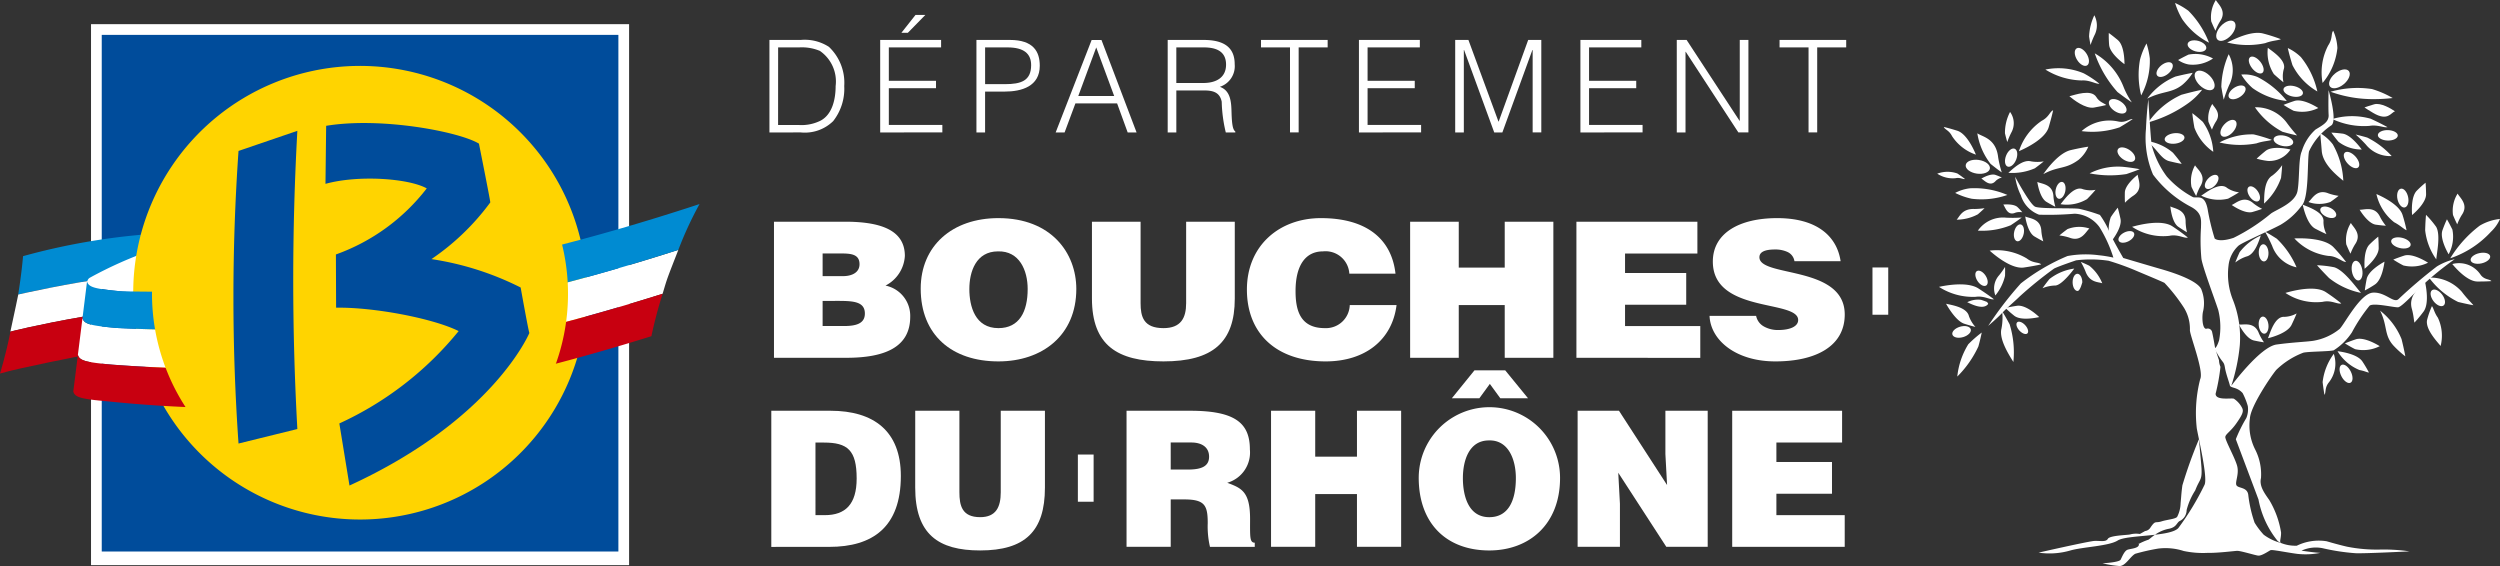 <svg xmlns="http://www.w3.org/2000/svg" width="228.866" height="51.818" viewBox="0 0 228.866 51.818">
  <rect x="0" y="0" width="228.866" height="51.818" fill="#333333" stroke="none"/>
  <g id="LOGO_département_Blanc" data-name="LOGO département_Blanc" transform="translate(-589.942 -135)">
    <g id="LOGO_Departement_Blanc" transform="translate(589.942 135)">
      <g id="LOGO_BLANC" data-name="LOGO BLANC">
        <g id="Group_182" data-name="Group 182" transform="translate(8.333 2.212)">
          <rect id="Rectangle_75" data-name="Rectangle 75" width="49.258" height="49.525" fill="#fff"/>
          <rect id="Rectangle_76" data-name="Rectangle 76" width="47.297" height="47.296" transform="translate(0.981 0.981)" fill="#004c9b"/>
        </g>
        <g id="Group_190" data-name="Group 190" transform="translate(0 1.366)">
          <g id="Group_188" data-name="Group 188">
            <g id="Group_183" data-name="Group 183" transform="translate(0 4.669)">
              <path id="Path_895" data-name="Path 895" d="M32.59,70.764A60.676,60.676,0,0,0,21.1,72.779s-.118,1.484-.445,3.51c0,0,5.13-1.16,8.2-1.472L31.985,73.4Z" transform="translate(-18.989 -55.364)" fill="#008bd2"/>
              <path id="Path_896" data-name="Path 896" d="M25.434,85.536c-4.408.768-6.775,1.392-6.775,1.392l-.008-.005c.4-1.815.721-3.393.721-3.393s5.123-1.165,8.2-1.476l-2.141,3.478Z" transform="translate(-17.7 -62.604)" fill="#fff"/>
              <path id="Path_897" data-name="Path 897" d="M23.733,91.764v3.55S17.763,96.465,16,96.993c0,0,.54-1.72.957-3.837,0,0,2.367-.624,6.775-1.392" transform="translate(-16 -68.832)" fill="#c80010"/>
              <path id="Path_898" data-name="Path 898" d="M43.46,78.726s-5.226-.178-5.189-.928a.479.479,0,0,1,.231-.45A36.79,36.79,0,0,1,44.24,74.8Z" transform="translate(-30.283 -57.955)" fill="#fff"/>
              <path id="Path_899" data-name="Path 899" d="M70.76,69.352A20.763,20.763,0,1,0,50,48.59,20.763,20.763,0,0,0,70.76,69.352" transform="translate(-37.804 -27.827)" fill="#ffd400"/>
              <path id="Path_900" data-name="Path 900" d="M36.3,81.021c.123.56.787.7,3.131.909a155.943,155.943,0,0,0,19.223-.259c10.817-.72,22.811-3.876,32.194-6.891-.237.623-.822,2.077-1.048,2.746-.149.442-.264.853-.392,1.274-9.223,2.913-20.745,5.871-31.173,6.566a134.132,134.132,0,0,1-19.223-.078c-2.344-.209-3.008-.349-3.131-.909Z" transform="translate(-28.749 -57.94)" fill="#fff"/>
              <path id="Path_901" data-name="Path 901" d="M37.47,70.157c.123.56.787.7,3.131.91a186.912,186.912,0,0,0,19.223-.6c11.414-.76,24.138-4.233,33.723-7.388l0,0-.01.006A33.29,33.29,0,0,0,91.6,67.276c-9.384,3.015-21.377,6.17-32.194,6.891a155.943,155.943,0,0,1-19.223.259c-2.344-.209-3.009-.349-3.131-.909Z" transform="translate(-29.5 -50.436)" fill="#008bd2"/>
              <path id="Path_902" data-name="Path 902" d="M34.708,94.922c.123.56.787.7,3.131.91a117.758,117.758,0,0,0,19.223.413c10.2-.681,21.45-3.526,30.568-6.376l0,.006a40.119,40.119,0,0,1,1.028-3.891c-9.223,2.913-20.744,5.871-31.173,6.566a134.137,134.137,0,0,1-19.223-.078c-2.343-.209-3.008-.349-3.131-.909Z" transform="translate(-27.998 -65.126)" fill="#c80010"/>
              <path id="Path_903" data-name="Path 903" d="M73.844,70.982A19.042,19.042,0,1,0,54.8,51.94,19.042,19.042,0,0,0,73.844,70.982" transform="translate(-40.885 -31.079)" fill="#ffd400"/>
              <path id="Path_904" data-name="Path 904" d="M81.416,44.392a246.794,246.794,0,0,0,0,27.3L76.03,73.02a192.363,192.363,0,0,1,0-26.786Z" transform="translate(-54.194 -38.451)" fill="#004c9b"/>
              <path id="Path_905" data-name="Path 905" d="M117.744,61.618s-3.271,7.911-16.469,13.97l-.928-5.684a30.367,30.367,0,0,0,10.921-8.455c-2.3-1.154-7.744-2.2-11.218-2.142l-.018-4.873a18.268,18.268,0,0,0,8.316-6.049c-1.664-.924-6.27-1.247-9.271-.415l.062-5.313c5.04-.834,12.213.545,13.987,1.632,0,0,1.056,5.269,1.039,5.381a22,22,0,0,1-5.388,5.189,27.022,27.022,0,0,1,8.168,2.6s.74,4.134.8,4.159" transform="translate(-69.281 -37.174)" fill="#004c9b"/>
            </g>
            <g id="Group_187" data-name="Group 187" transform="translate(70.439)">
              <g id="Group_184" data-name="Group 184" transform="translate(0.416 18.601)">
                <path id="Path_906" data-name="Path 906" d="M218.007,74.84v2.3h1.943c1.095,0,1.925-.208,1.925-1.142,0-1.09-1.038-1.159-2.453-1.159Zm0-4.344v2.077h1.849c.887,0,1.529-.363,1.529-1.09,0-.969-.868-.986-1.812-.986Zm-4.453,9.553V67.589h6.491c3.057,0,5.491.657,5.491,3.132a3.256,3.256,0,0,1-1.774,2.717,2.822,2.822,0,0,1,2.264,2.855c0,2.786-2.321,3.755-5.848,3.755Z" transform="translate(-213.554 -67.26)" fill="#fff"/>
                <path id="Path_907" data-name="Path 907" d="M255.457,73.162c0,1.592.528,3.582,2.66,3.582,1.925,0,2.68-1.522,2.68-3.582,0-1.7-.755-3.5-2.717-3.444-2.019,0-2.622,1.869-2.622,3.444m9.792,0c0,4.24-3.113,6.628-7.132,6.628-4.264,0-7.113-2.422-7.113-6.662,0-3.911,2.887-6.455,7.113-6.455,4.849,0,7.132,3.2,7.132,6.49" transform="translate(-237.572 -66.672)" fill="#fff"/>
                <path id="Path_908" data-name="Path 908" d="M294.714,67.589h4.453v7.459c0,1.228.264,2.284,2.094,2.284,1.6,0,2.076-.935,2.076-2.284V67.589h4.453v7.043c0,4-2.019,5.745-6.529,5.745-4.207,0-6.547-1.471-6.547-5.763Z" transform="translate(-265.605 -67.26)" fill="#fff"/>
                <path id="Path_909" data-name="Path 909" d="M343.645,71.76a2.182,2.182,0,0,0-2.414-2.042c-1.566,0-2.51,1.228-2.51,3.634,0,1.748.415,3.392,2.68,3.392a2.182,2.182,0,0,0,2.283-2.111h4.283c-.4,3.219-2.906,5.157-6.491,5.157-4.49,0-7.208-2.526-7.208-6.576,0-4.032,2.981-6.541,6.773-6.541,4.151,0,6.472,1.886,6.83,5.088Z" transform="translate(-290.973 -66.672)" fill="#fff"/>
                <path id="Path_910" data-name="Path 910" d="M375.927,80.049V67.589h4.452v4.2h4.208v-4.2h4.453V80.049h-4.453V75.22h-4.208v4.828Z" transform="translate(-317.69 -67.26)" fill="#fff"/>
                <path id="Path_911" data-name="Path 911" d="M418.374,80.049V67.589h11.075V70.5h-6.623v1.783h5.6v2.907h-5.6v1.956h6.888v2.907Z" transform="translate(-344.914 -67.26)" fill="#fff"/>
                <path id="Path_912" data-name="Path 912" d="M460.124,70.618a1.105,1.105,0,0,0-.641-.848,2.653,2.653,0,0,0-1.151-.225c-.981,0-1.415.26-1.415.71,0,1.869,7.811.709,7.811,5.243,0,2.89-2.623,4.292-6.358,4.292-3.585,0-5.924-1.921-6.019-4.171h4.264a1.427,1.427,0,0,0,.736.987,2.615,2.615,0,0,0,1.264.312c1.113,0,1.849-.329,1.849-.917,0-1.887-7.811-.589-7.811-5.348,0-2.648,2.491-3.98,5.887-3.98,3.774,0,5.491,1.765,5.811,3.946Z" transform="translate(-366.704 -66.672)" fill="#fff"/>
              </g>
              <g id="Group_185" data-name="Group 185" transform="translate(0.171 32.534)">
                <path id="Path_913" data-name="Path 913" d="M216.917,125.4h.857c1.885,0,2.913-1,2.913-3.358,0-2.6-.84-3.287-3-3.287h-.771Zm-4.044,2.907V115.843h5.415c3.976,0,6.444,1.87,6.444,5.971,0,4.689-2.588,6.49-6.547,6.49Z" transform="translate(-212.873 -112.14)" fill="#fff"/>
                <path id="Path_914" data-name="Path 914" d="M249.609,115.843h4.044V123.3c0,1.228.24,2.284,1.9,2.284,1.457,0,1.885-.934,1.885-2.284v-7.459h4.045v7.044c0,4-1.833,5.746-5.929,5.746-3.822,0-5.947-1.472-5.947-5.763Z" transform="translate(-236.433 -112.14)" fill="#fff"/>
                <path id="Path_915" data-name="Path 915" d="M307.592,121.225h1.593c1.251,0,1.919-.312,1.919-1.176,0-.883-.685-1.3-1.628-1.3h-1.885Zm0,2.734V128.3h-4.044V115.843h5.826c4.113,0,5.466,1.125,5.466,3.548a2.883,2.883,0,0,1-2.074,3.046c1.3.485,2.091.8,2.091,3.305,0,1.627-.051,2.18.429,2.18v.381h-4.1a8.237,8.237,0,0,1-.206-2.18c0-1.627-.274-2.163-2.158-2.163Z" transform="translate(-271.027 -112.14)" fill="#fff"/>
                <path id="Path_916" data-name="Path 916" d="M340.428,128.3V115.843h4.044v4.206h3.822v-4.206h4.044V128.3h-4.044v-4.829h-3.822V128.3Z" transform="translate(-294.679 -112.14)" fill="#fff"/>
                <path id="Path_917" data-name="Path 917" d="M382.165,115.383c0,1.592.48,3.582,2.416,3.582,1.748,0,2.434-1.523,2.434-3.582,0-1.7-.685-3.5-2.467-3.444-1.834,0-2.382,1.869-2.382,3.444m1.062-9.864h2.81l2.091,2.561h-2.536l-.96-1.316-.96,1.316h-2.519Zm7.832,9.864c0,4.24-2.828,6.628-6.478,6.628-3.873,0-6.46-2.422-6.46-6.663a6.469,6.469,0,1,1,12.938.035" transform="translate(-318.853 -105.519)" fill="#fff"/>
                <path id="Path_918" data-name="Path 918" d="M426.87,122.644l-.154-2.838v-3.964h3.873V128.3H426.8l-4.4-6.784.154,2.839V128.3H418.68V115.843h3.787Z" transform="translate(-344.865 -112.14)" fill="#fff"/>
                <path id="Path_919" data-name="Path 919" d="M458.14,128.3V115.843H468.2v2.908h-6.015v1.782h5.09v2.907h-5.09V125.4h6.255V128.3Z" transform="translate(-370.173 -112.14)" fill="#fff"/>
              </g>
              <g id="Group_186" data-name="Group 186">
                <path id="Path_920" data-name="Path 920" d="M213.187,28.988h1.9a3.918,3.918,0,0,0,1.968-.388c1.117-.576,1.4-2.022,1.4-3.175a3.4,3.4,0,0,0-1.443-3.222,4.267,4.267,0,0,0-1.921-.317h-1.9Zm-.792.682V21.2h2.864a4.073,4.073,0,0,1,2.584.635,4.523,4.523,0,0,1,1.4,3.587,4.792,4.792,0,0,1-1.013,3.21,3.707,3.707,0,0,1-2.969,1.035Z" transform="translate(-212.395 -18.91)" fill="#fff"/>
                <path id="Path_921" data-name="Path 921" d="M242.609,16.444,243.9,14.81h.9L243.2,16.444Zm-1.944,9.125V17.1h5.576v.682h-4.785v3.057h4.319v.682h-4.319v3.363h4.9v.682Z" transform="translate(-230.526 -14.81)" fill="#fff"/>
                <path id="Path_922" data-name="Path 922" d="M267.84,25.248c1.479,0,2.4-.306,2.4-1.741,0-1.058-.675-1.623-2.165-1.623h-2.049v3.363Zm-2.608,4.422V21.2h3.062c2.177,0,2.736,1.094,2.736,2.364,0,1.893-1.665,2.364-3.213,2.364h-1.793v3.74Z" transform="translate(-246.282 -18.91)" fill="#fff"/>
                <path id="Path_923" data-name="Path 923" d="M287.525,26.33h3.284l-1.642-4.445Zm-2.072,3.34,3.294-8.467h.9l3.214,8.467h-.815l-.967-2.658h-3.819l-.99,2.658Z" transform="translate(-259.25 -18.91)" fill="#fff"/>
                <path id="Path_924" data-name="Path 924" d="M317.307,25.142c1.176,0,2.084-.494,2.084-1.682,0-1.27-.978-1.576-2.038-1.576h-2.515v3.257Zm-2.468.682V29.67h-.791V21.2h3.282c1.84,0,2.852.658,2.852,2.223a1.987,1.987,0,0,1-1.362,2.07c.99.341,1.048,1.4,1.071,2.293.035,1.281.14,1.634.349,1.8v.082h-.873a13.073,13.073,0,0,1-.373-2.81c-.186-.917-.873-1.035-1.665-1.035Z" transform="translate(-277.589 -18.91)" fill="#fff"/>
                <path id="Path_925" data-name="Path 925" d="M337.871,21.2h6.1v.682h-2.655v7.785h-.792V21.885h-2.654Z" transform="translate(-292.868 -18.91)" fill="#fff"/>
                <path id="Path_926" data-name="Path 926" d="M362.864,29.669V21.2h5.576v.682h-4.785v3.057h4.319v.682h-4.319v3.363h4.9v.682Z" transform="translate(-308.897 -18.91)" fill="#fff"/>
                <path id="Path_927" data-name="Path 927" d="M387.434,29.669V21.2h1.211l2.748,7.467h.024l2.7-7.467h1.2v8.467h-.792V22.12H394.5l-2.748,7.549h-.745l-2.76-7.549h-.023v7.549Z" transform="translate(-324.655 -18.91)" fill="#fff"/>
                <path id="Path_928" data-name="Path 928" d="M419.4,29.669V21.2h5.576v.682h-4.785v3.057h4.319v.682h-4.319v3.363h4.9v.682Z" transform="translate(-345.158 -18.91)" fill="#fff"/>
                <path id="Path_929" data-name="Path 929" d="M444.819,22.284H444.8v7.385H444V21.2h.9l4.843,7.4h.023V21.2h.792v8.467h-.92Z" transform="translate(-360.936 -18.91)" fill="#fff"/>
                <path id="Path_930" data-name="Path 930" d="M470.228,21.2h6.1v.682h-2.655v7.785h-.792V21.885h-2.654Z" transform="translate(-377.754 -18.91)" fill="#fff"/>
              </g>
            </g>
          </g>
          <g id="Group_189" data-name="Group 189" transform="translate(98.675 23.122)">
            <path id="Path_931" data-name="Path 931" d="M292.565,100.722h-1.442V96.4h1.442ZM365.309,83.6h-1.443V79.277h1.443Z" transform="translate(-291.123 -79.277)" fill="#fff"/>
          </g>
        </g>
        <g id="Group_192" data-name="Group 192" transform="translate(177.347)">
          <path id="Path_932" data-name="Path 932" d="M548.237,71.479a8.567,8.567,0,0,0,1.774,3.818l.286.167c-.171-.125.019-.411.008-.964a8.34,8.34,0,0,0-1.082-2.977c-.49-.688-.925-1.311-.756-2.01a5,5,0,0,0-.538-2.622,4.863,4.863,0,0,1-.476-2.846c.066-1.1,1.9-3.813,2.406-4.427a7.265,7.265,0,0,1,2.479-1.579c.458-.114,2.34-.106,2.781-.217a5.515,5.515,0,0,0,1.672-1.645,14.842,14.842,0,0,1,1.619-2.444c.393-.287,2.279.184,2.617.148s1.735-1.555,2.154-1.948a28,28,0,0,1,3.022-2.456,5.523,5.523,0,0,0-1.634.666,45.214,45.214,0,0,0-3.5,2.977c-.44.451-1.191-.645-2.347-.58s-2.546,2.773-3.044,3.314a5.171,5.171,0,0,1-2.457,1.1c-.664.094-1.817.129-3.328.335s-4.147,3.783-4.147,3.783a17.046,17.046,0,0,0,.778-3.678,9.4,9.4,0,0,0-.621-4.175,6.327,6.327,0,0,1-.41-3.141,2.888,2.888,0,0,1,.91-1.832c.289-.263,2.75-1.333,3.854-1.917a6.447,6.447,0,0,0,1.918-1.729c.721-.707.507-4.214.692-5a5.8,5.8,0,0,1,2.058-2.387c.547-.455-.273-3.213-.273-3.213s-.035,1.6.006,2.265-.566.954-1.2,1.346A4.385,4.385,0,0,0,552.2,39.6c-.31.675-.192,2.507-.388,3.619s-1.918,1.707-2.431,2.078a17.173,17.173,0,0,1-3.418,2.224c-1.1.369-1.617.191-1.738.06a20.69,20.69,0,0,1-.645-2.7c-.276-1.358-.883-.983-1.326-1.076a8.585,8.585,0,0,1-2.409-1.895,8.37,8.37,0,0,1-1.384-2.868c-.1-.642-.309-4.207-.309-4.207s-.157,1.254-.216,2.722a8.659,8.659,0,0,0,.647,4.175A10.308,10.308,0,0,0,542,44.655c1.109.57.982,1.221.974,1.936a18,18,0,0,0,.04,2.856c.145.858,1.139,3.462,1.536,4.671a6.455,6.455,0,0,1,.082,2.78c-.21.671-.367.713-.367.713s-.154-.95-.268-1.434a.407.407,0,0,0-.552-.324c-.384-.028-.391-1.244-.269-1.645a3.373,3.373,0,0,0-.142-1.89c-.264-.935-3.106-1.761-3.776-1.951s-3.4-1-3.4-1-.894-1.543-1.185-2.189a7.923,7.923,0,0,0-.953-1.752,15.482,15.482,0,0,0-1.859-.552c-.463-.106-3.575.018-4.068-.2s-1.831-2.739-1.831-2.739a5.646,5.646,0,0,0,.519,1.691,2.757,2.757,0,0,0,1.668,1.778,28.055,28.055,0,0,0,3.257-.09,2.973,2.973,0,0,1,2.275,1.229,12.148,12.148,0,0,1,1.272,2.79,10.855,10.855,0,0,0-1.324-.215,9.162,9.162,0,0,0-2.876.07,18.428,18.428,0,0,0-4.272,2.508,32.313,32.313,0,0,0-2.986,3.884s.849-.718,1.24-1.145,1.274-1.178,1.651-1.556a36.136,36.136,0,0,1,3.134-2.539c.415-.217,2.025-.758,2.025-.758a11.025,11.025,0,0,1,2.973.041,23.4,23.4,0,0,1,2.6.944c.443.19,2.3.959,2.513,1.08a15.749,15.749,0,0,1,1.687,2.129,3.685,3.685,0,0,1,.642,2.17c-.048.41,1.306,3.777.941,4.512a12.455,12.455,0,0,0-.311,4.513c.172.971,1.014,4.507.711,5.156a24.786,24.786,0,0,1-2.4,3.964c-.753.823-4.7.6-5.555,1.142-.808.513-3.158.58-4.321.908a6.793,6.793,0,0,1-2.919.2s4.577-1.043,5.112-1.07,1.049.123,1.23-.193,1.8-.34,2.03-.4a2.166,2.166,0,0,1,.9-.044s.458-.255.474-.267a.681.681,0,0,0,.511-.348c.458-.662.419-.356.982-.534s1.283-.213,1.446-.42a2.839,2.839,0,0,0,.317-1.254c.059-.578.059-.874.163-1.63a41.774,41.774,0,0,1,1.513-4.217s.223,2.343.238,2.67c.052,1.124-.163.93-.578,2.015a6.1,6.1,0,0,0-.785,1.793,1.12,1.12,0,0,1-.667,1.022c-.266.192-.27.541-.936.689a3.209,3.209,0,0,0-1.289.548c-.283.194-.481.374-.59.452a5.366,5.366,0,0,0-.9.388c.03-.225.018.08,0,.13-.1.279-.713.307-1.013.4s-.517.663-.647.915-1.662.334-1.662.334a10.348,10.348,0,0,0,1.555.248c.551.011,1-.895,1.451-1.124a18.7,18.7,0,0,1,2.085-.472,5.4,5.4,0,0,1,2.343.219,8.484,8.484,0,0,0,2.187.173c.911.019,2.38-.166,2.687-.186s1.6.388,1.936.435,1-.44,1.153-.5,1.58.232,2.446.343a6.93,6.93,0,0,0,2.111-.095c-.533-.015-1.734-.2-1.734-.2a3.126,3.126,0,0,1,1.934-.225,19.4,19.4,0,0,0,2.978.456c.689.052,4.978-.167,4.978-.167a16.446,16.446,0,0,0-2.689-.165,13.829,13.829,0,0,1-3.016-.26s-.657-.14-1.884-.5a4.58,4.58,0,0,0-2.73.407,3.559,3.559,0,0,1-1.461-.252,4.6,4.6,0,0,1-1.567-.75,7.153,7.153,0,0,1-.837-1.105,11.944,11.944,0,0,1-.583-2.578c-.113-.681-.87-.559-1.062-.825s.264-1.034.041-1.82-1.134-2.381-1.075-2.648.482-.478.993-1.2c.607-.858.7-1.14.537-1.448a2.2,2.2,0,0,0-.744-.827c-.191-.1-1.677.2-1.677-.455a17.169,17.169,0,0,0,.444-2.466,1.726,1.726,0,0,1-.133-.608l-.279-.836a.254.254,0,0,1-.032-.1l.032.1a4.765,4.765,0,0,0,.308.541c.355.563.429.444.518.992s.385,1.319.445,1.6.637.119,1.17.711a6.272,6.272,0,0,1,.474,1.185,2.086,2.086,0,0,1-.133,1.1,13.2,13.2,0,0,0-.963,1.941" transform="translate(-518.828 -25.75)" fill="#fff"/>
          <g id="Group_191" data-name="Group 191">
            <path id="Path_933" data-name="Path 933" d="M608.674,23.634a5.334,5.334,0,0,1,.512-3.438c.426-.63.247-1.093.46-1.346a4.278,4.278,0,0,1,.383,1.58,5.921,5.921,0,0,1-1.356,3.2" transform="translate(-573.396 -16.035)" fill="#fff"/>
            <path id="Path_934" data-name="Path 934" d="M610.865,33.76a8.883,8.883,0,0,1,3.79-.249,8.541,8.541,0,0,1,1.9.823,15.233,15.233,0,0,1-1.688.1,11.518,11.518,0,0,1-4.005-.675" transform="translate(-574.859 -25.359)" fill="#fff"/>
            <path id="Path_935" data-name="Path 935" d="M602.658,27.239a5.82,5.82,0,0,1-2.279-2.411c-.224-.724-.355-1.242-.426-1.562a4.289,4.289,0,0,1,1.206.836,7.646,7.646,0,0,1,1.5,3.136" transform="translate(-567.861 -18.867)" fill="#fff"/>
            <path id="Path_936" data-name="Path 936" d="M611.843,30.052c-.472.4-1.038.5-1.262.235s-.023-.805.45-1.2,1.038-.5,1.262-.235.023.805-.449,1.2" transform="translate(-574.618 -22.353)" fill="#fff"/>
            <path id="Path_937" data-name="Path 937" d="M591.555,38.377a3.526,3.526,0,0,1,2.877,1.361,15.253,15.253,0,0,0,.987,1.219c-.271-.055-.717-.161-1.345-.338a7.153,7.153,0,0,1-2.518-2.242" transform="translate(-562.475 -28.558)" fill="#fff"/>
            <path id="Path_938" data-name="Path 938" d="M611.31,40.882a6.333,6.333,0,0,1,3.516-.028c.732.339,1.235.6,1.539.773-.3.078-.933-.25-1.647-.118a6.8,6.8,0,0,1-3.407-.627" transform="translate(-575.145 -29.985)" fill="#fff"/>
            <path id="Path_939" data-name="Path 939" d="M569.49,45.939c-.5.06-.931-.105-.962-.369s.349-.525.849-.585.93.105.962.369-.348.525-.849.585" transform="translate(-547.706 -32.788)" fill="#fff"/>
            <path id="Path_940" data-name="Path 940" d="M564.338,36.894a7.347,7.347,0,0,1,3.042-2.534c.881-.24,1.506-.385,1.893-.461a6.093,6.093,0,0,1-1.213,1.191,11.693,11.693,0,0,1-3.722,1.8" transform="translate(-545.02 -25.686)" fill="#fff"/>
            <path id="Path_941" data-name="Path 941" d="M562.1,26.844a7.686,7.686,0,0,1-.11-3.251,6.242,6.242,0,0,1,.6-1.5,7.38,7.38,0,0,1,.3,1.366,6.666,6.666,0,0,1-.788,3.385" transform="translate(-543.43 -18.114)" fill="#fff"/>
            <path id="Path_942" data-name="Path 942" d="M567.5,27.939c-.375.307-.82.384-.993.172s-.01-.633.365-.94.82-.383.993-.172.01.632-.365.939" transform="translate(-546.367 -21.185)" fill="#fff"/>
            <path id="Path_943" data-name="Path 943" d="M563.89,46.979a4.7,4.7,0,0,1,2.423,1.08c.391.464.65.8.8,1.018-.231-.039-.611-.117-1.144-.248-.779-.2-1.16-1.213-2.081-1.85" transform="translate(-544.732 -34.075)" fill="#fff"/>
            <path id="Path_944" data-name="Path 944" d="M550.683,24.617a6.125,6.125,0,0,1,2.652,3.113,7.11,7.11,0,0,0,.746,1.379c-.268-.178-.707-.486-1.318-.95a10.362,10.362,0,0,1-2.08-3.541" transform="translate(-536.262 -19.733)" fill="#fff"/>
            <path id="Path_945" data-name="Path 945" d="M554.8,37.372c-.42-.282-.631-.7-.471-.939s.628-.2,1.047.08.631.7.472.939-.628.2-1.048-.081" transform="translate(-538.566 -27.211)" fill="#fff"/>
            <path id="Path_946" data-name="Path 946" d="M547.315,42.5a3.815,3.815,0,0,1,3.313-.893c.7.174,1.045-.244,1.372-.213-.233.161-.628.415-1.2.755a7.82,7.82,0,0,1-3.482.35" transform="translate(-534.102 -30.494)" fill="#fff"/>
            <path id="Path_947" data-name="Path 947" d="M602.053,37.331a3.333,3.333,0,0,1-2.262.252,10.594,10.594,0,0,1-.921-.537c.2-.084.53-.209,1-.364.69-.217,1.788.4,2.184.649" transform="translate(-567.167 -27.442)" fill="#fff"/>
            <path id="Path_948" data-name="Path 948" d="M518.751,53.044c-.61-.089-1.066-.441-1.015-.786s.586-.553,1.2-.464,1.065.441,1.014.786-.585.553-1.2.464" transform="translate(-515.129 -37.15)" fill="#fff"/>
            <path id="Path_949" data-name="Path 949" d="M599.621,33.846c-.49-.118-.836-.423-.774-.68s.509-.372,1-.254.836.422.774.68-.509.371-1,.254" transform="translate(-567.147 -25.023)" fill="#fff"/>
            <path id="Path_950" data-name="Path 950" d="M610.359,49.366c-.51-.426-1.879-1.482-1.974-2.733-.069-.9-.12-1.288-.129-1.617a4.027,4.027,0,0,1,1.139,1.009,7.43,7.43,0,0,1,.964,3.341" transform="translate(-573.185 -32.817)" fill="#fff"/>
            <path id="Path_951" data-name="Path 951" d="M613.854,46.395a3.445,3.445,0,0,1-2.124-.706c-.32-.381-.529-.663-.652-.841.208.009.547.034,1.024.093.695.094,1.479,1.076,1.753,1.454" transform="translate(-574.996 -32.708)" fill="#fff"/>
            <path id="Path_952" data-name="Path 952" d="M614.6,50.833c-.34-.373-.456-.819-.26-1s.63-.022.97.351.455.819.259,1-.63.022-.969-.351" transform="translate(-577.028 -35.859)" fill="#fff"/>
            <path id="Path_953" data-name="Path 953" d="M564.065,31.957a6.138,6.138,0,0,1,2.585-2.024c.736-.182,1.259-.286,1.581-.341a4.622,4.622,0,0,1-.934,1.086c-.995.8-1.82.551-3.232,1.279" transform="translate(-544.844 -22.924)" fill="#fff"/>
            <path id="Path_954" data-name="Path 954" d="M595.095,48.9a2.311,2.311,0,0,1-2.048,1.043A6.168,6.168,0,0,1,592,49.733c.16-.152.429-.392.821-.711.578-.456,1.819-.233,2.275-.127" transform="translate(-562.76 -35.208)" fill="#fff"/>
            <path id="Path_955" data-name="Path 955" d="M597.137,46.508c-.494-.1-.851-.393-.8-.653s.5-.389.99-.288.85.393.8.653-.5.388-.99.288" transform="translate(-565.54 -33.147)" fill="#fff"/>
            <path id="Path_956" data-name="Path 956" d="M636,81.856a3.829,3.829,0,0,1,3.011,1.306c.447.6.853.968,1.055,1.224-.282-.048-.745-.142-1.4-.3A7.35,7.35,0,0,1,636,81.856" transform="translate(-590.981 -56.443)" fill="#fff"/>
            <path id="Path_957" data-name="Path 957" d="M636.667,85.965c-.292-.386-.352-.834-.134-1s.633.014.925.4.352.834.134,1-.633-.014-.925-.4" transform="translate(-591.237 -58.398)" fill="#fff"/>
            <path id="Path_958" data-name="Path 958" d="M632.7,82.938c.12.552.383,2.049-.149,2.744a12.488,12.488,0,0,1-.821.991c-.06-.254-.074-.687-.236-1.262-.36-1.281.831-2.049,1.206-2.472" transform="translate(-588.045 -57.137)" fill="#fff"/>
            <path id="Path_959" data-name="Path 959" d="M636.031,69.912a5.656,5.656,0,0,1-1.017-2.666c.018-.662.051-1.128.078-1.412a8.934,8.934,0,0,1,.93,1.1c.418.742.057,2.362.009,2.978" transform="translate(-590.346 -46.167)" fill="#fff"/>
            <path id="Path_960" data-name="Path 960" d="M630.062,76.81a3.333,3.333,0,0,1-2.262.252,10.427,10.427,0,0,1-.921-.536c.2-.084.53-.209,1-.365.69-.217,1.788.4,2.184.649" transform="translate(-585.13 -52.761)" fill="#fff"/>
            <path id="Path_961" data-name="Path 961" d="M627.114,72.555c-.49-.118-.836-.422-.774-.68s.509-.371,1-.254.837.422.775.68-.51.371-1,.254" transform="translate(-584.779 -49.85)" fill="#fff"/>
            <path id="Path_962" data-name="Path 962" d="M647.621,76.479c-.492.108-.936-.015-.994-.274s.3-.556.788-.664.937.014.993.273-.3.556-.788.665" transform="translate(-597.791 -52.368)" fill="#fff"/>
            <path id="Path_963" data-name="Path 963" d="M641.425,70.484a10.777,10.777,0,0,1,2.7-2.988,4.592,4.592,0,0,1,1.854-.613,3.538,3.538,0,0,1-.823,1.168,8.923,8.923,0,0,1-3.729,2.433" transform="translate(-594.459 -46.84)" fill="#fff"/>
            <path id="Path_964" data-name="Path 964" d="M641.94,78.3a2.368,2.368,0,0,1,2.581.963c.346.5.84.392,1,.6-.263.02-.7.038-1.3.035-.884-.016-1.919-1.157-2.282-1.6" transform="translate(-594.789 -54.127)" fill="#fff"/>
            <path id="Path_965" data-name="Path 965" d="M520.71,45.021c.453.326,1.71.456,1.906,2.2a9.785,9.785,0,0,0,.331,1.383c-.211-.146-.551-.4-1.019-.777a6.047,6.047,0,0,1-1.218-2.8" transform="translate(-517.039 -32.819)" fill="#fff"/>
            <path id="Path_966" data-name="Path 966" d="M528.789,49.929c-.178.45-.529.734-.784.633s-.316-.548-.138-1,.529-.734.784-.634.317.548.139,1" transform="translate(-521.564 -35.313)" fill="#fff"/>
            <path id="Path_967" data-name="Path 967" d="M528.626,53.179c.344-.283,1.287-1.263,2.092-1.043a3.461,3.461,0,0,0,1.149,0c-.156.133-.42.344-.807.629a5.1,5.1,0,0,1-2.434.416" transform="translate(-522.116 -37.362)" fill="#fff"/>
            <path id="Path_968" data-name="Path 968" d="M521.721,55.924c.239-.137.9-.481,1.3-.337a6.179,6.179,0,0,1,.582.236,1.317,1.317,0,0,0-.552.3c-.54.625-1.077-.084-1.328-.2" transform="translate(-517.687 -39.573)" fill="#fff"/>
            <path id="Path_969" data-name="Path 969" d="M541.94,60.561c.331-.384,1.231-1.727,2.053-1.373a2.5,2.5,0,0,0,1.155.056c-.15.18-.4.467-.78.851a3.642,3.642,0,0,1-2.428.466" transform="translate(-530.655 -41.867)" fill="#fff"/>
            <path id="Path_970" data-name="Path 970" d="M541.542,58.3c-.091.425-.36.728-.6.676s-.361-.438-.27-.863.361-.728.6-.677.361.439.269.864" transform="translate(-529.822 -40.78)" fill="#fff"/>
            <path id="Path_971" data-name="Path 971" d="M536.017,57.435c.366.188,1.445.178,1.478,1.355a4.81,4.81,0,0,0,.177.922c-.171-.083-.446-.23-.82-.452-.544-.333-.77-1.418-.835-1.826" transform="translate(-526.856 -40.781)" fill="#fff"/>
            <path id="Path_972" data-name="Path 972" d="M520.844,67.717a2.811,2.811,0,0,1,2.6-1.186,11.328,11.328,0,0,0,1.419-.017c-.194.149-.525.388-1.009.709a7.007,7.007,0,0,1-3.015.494" transform="translate(-517.125 -46.603)" fill="#fff"/>
            <path id="Path_973" data-name="Path 973" d="M527.328,63.191c.275-.023,1.016-.055,1.319.247a6.187,6.187,0,0,1,.427.461,1.316,1.316,0,0,0-.627.033c-.754.336-.939-.533-1.119-.741" transform="translate(-521.284 -44.464)" fill="#fff"/>
            <path id="Path_974" data-name="Path 974" d="M532.933,66.251c.366.187,1.445.177,1.477,1.355a4.778,4.778,0,0,0,.178.922c-.171-.084-.446-.23-.821-.453-.543-.332-.77-1.418-.834-1.825" transform="translate(-524.878 -46.435)" fill="#fff"/>
            <path id="Path_975" data-name="Path 975" d="M530.93,69.138c-.092.425-.361.728-.6.676s-.361-.438-.269-.864.361-.728.6-.676.361.438.27.864" transform="translate(-523.016 -47.729)" fill="#fff"/>
            <path id="Path_976" data-name="Path 976" d="M611.439,81.233a6.947,6.947,0,0,1-2.929-1.36c-.533-.538-.892-.93-1.106-1.174a10.124,10.124,0,0,1,1.577.185c.912.279,1.985,1.827,2.458,2.35" transform="translate(-572.639 -54.418)" fill="#fff"/>
            <path id="Path_977" data-name="Path 977" d="M616.277,78.548c-.088-.5.052-.935.314-.982s.544.318.632.814-.053.936-.314.982-.544-.318-.632-.814" transform="translate(-578.314 -53.689)" fill="#fff"/>
            <path id="Path_978" data-name="Path 978" d="M621.416,77.776c-.061.463-.276,1.7-.886,2.1a10.5,10.5,0,0,1-.918.542c.024-.215.076-.565.17-1.05.148-.708,1.223-1.364,1.634-1.588" transform="translate(-580.469 -53.826)" fill="#fff"/>
            <path id="Path_979" data-name="Path 979" d="M603.762,63.228c.462.209,2.006.69,1.9,1.578a2.491,2.491,0,0,0,.275,1.124c-.216-.093-.563-.256-1.038-.506-.689-.376-1.033-1.7-1.137-2.2" transform="translate(-570.304 -44.496)" fill="#fff"/>
            <path id="Path_980" data-name="Path 980" d="M605.227,60.948c.322-.256.759-1.242,1.845-.785a4.764,4.764,0,0,0,.913.219c-.147.121-.393.311-.751.561a2.952,2.952,0,0,1-2.007.006" transform="translate(-571.243 -42.454)" fill="#fff"/>
            <path id="Path_981" data-name="Path 981" d="M609.159,63.839c.391.19.622.523.514.745s-.511.246-.9.057-.622-.523-.515-.744.512-.247.9-.057" transform="translate(-573.169 -44.806)" fill="#fff"/>
            <path id="Path_982" data-name="Path 982" d="M575.542,53.194c.2.36,1.1.954.47,1.949a4.787,4.787,0,0,0-.367.864c-.095-.164-.242-.439-.429-.834a2.956,2.956,0,0,1,.326-1.98" transform="translate(-551.94 -38.061)" fill="#fff"/>
            <path id="Path_983" data-name="Path 983" d="M579.722,56.577c-.3.317-.684.438-.864.27s-.084-.562.214-.879.684-.438.863-.27.084.562-.214.879" transform="translate(-554.274 -39.618)" fill="#fff"/>
            <path id="Path_984" data-name="Path 984" d="M577.87,59.353c.43-.268,1.687-1.285,2.367-.7a2.5,2.5,0,0,0,1.087.4c-.2.128-.525.326-1,.581a3.641,3.641,0,0,1-2.457-.274" transform="translate(-553.698 -41.446)" fill="#fff"/>
            <path id="Path_985" data-name="Path 985" d="M592.244,32.449a6.517,6.517,0,0,1-3.127-1.175,5.179,5.179,0,0,1-1.04-1.241,3.151,3.151,0,0,1,1.475.216,8.186,8.186,0,0,1,2.692,2.2" transform="translate(-560.244 -23.205)" fill="#fff"/>
            <path id="Path_986" data-name="Path 986" d="M594.85,23.2c.4.318,1.77,1.169,1.445,2a2.509,2.509,0,0,0-.015,1.157c-.185-.143-.481-.388-.878-.75a3.641,3.641,0,0,1-.553-2.409" transform="translate(-564.584 -18.823)" fill="#fff"/>
            <path id="Path_987" data-name="Path 987" d="M590.3,26.514c-.312-.395-.4-.848-.189-1.013s.63.022.942.417.4.848.189,1.013-.63-.022-.943-.417" transform="translate(-561.473 -20.262)" fill="#fff"/>
            <path id="Path_988" data-name="Path 988" d="M639.893,70.182c-.232-.407-.812-1.531-.561-2.214.17-.47.312-.794.407-.99.111.187.281.5.5.944a3.37,3.37,0,0,1-.346,2.26" transform="translate(-593.077 -46.901)" fill="#fff"/>
            <path id="Path_989" data-name="Path 989" d="M544.217,35c.493-.118,2.008-.683,2.468.084.278.463.731.563.9.721-.227.059-.6.142-1.13.235-.775.124-1.856-.71-2.243-1.039" transform="translate(-532.115 -26.191)" fill="#fff"/>
            <path id="Path_990" data-name="Path 990" d="M519.834,59.638a7.234,7.234,0,0,1-3.259.349,6.285,6.285,0,0,1-1.525-.535,3.79,3.79,0,0,1,1.362-.423,7.638,7.638,0,0,1,3.422.61" transform="translate(-513.409 -41.791)" fill="#fff"/>
            <path id="Path_991" data-name="Path 991" d="M531.328,42.892a5.335,5.335,0,0,1,2.086-2.781c.675-.351.737-.844,1.045-.965-.068.323-.2.846-.413,1.572-.33,1.054-2.06,1.894-2.718,2.174" transform="translate(-523.849 -29.052)" fill="#fff"/>
            <path id="Path_992" data-name="Path 992" d="M528.186,39.565a1.746,1.746,0,0,1,.113,1.9,6.617,6.617,0,0,0-.364.858c-.05-.159-.124-.423-.213-.8a4.124,4.124,0,0,1,.464-1.95" transform="translate(-521.522 -29.32)" fill="#fff"/>
            <path id="Path_993" data-name="Path 993" d="M555.691,22.273c-.376-.278-1.357-1.067-1.405-1.79a10.491,10.491,0,0,1-.029-1.066c.176.125.457.34.836.658.548.472.6,1.73.6,2.2" transform="translate(-538.552 -16.398)" fill="#fff"/>
            <path id="Path_994" data-name="Path 994" d="M554.416,67.15a3.337,3.337,0,0,1-.006-2.276,10.562,10.562,0,0,1,.633-.858c.062.207.151.549.254,1.033.141.709-.59,1.734-.881,2.1" transform="translate(-538.518 -45.001)" fill="#fff"/>
            <path id="Path_995" data-name="Path 995" d="M617.723,98.147a3.335,3.335,0,0,1-2.26.272,10.569,10.569,0,0,1-.926-.529c.2-.085.528-.214,1-.373.688-.223,1.791.384,2.189.63" transform="translate(-577.214 -66.456)" fill="#fff"/>
            <path id="Path_996" data-name="Path 996" d="M613.335,105.116c-.227-.45-.219-.911.017-1.03s.613.147.84.6.22.911-.017,1.031-.613-.148-.84-.6" transform="translate(-576.338 -70.681)" fill="#fff"/>
            <path id="Path_997" data-name="Path 997" d="M612.657,100.644c.5.064,1.853.292,2.282.953a11.555,11.555,0,0,1,.593,1c-.234-.025-.341-.129-.87-.23a4.245,4.245,0,0,1-2.005-1.719" transform="translate(-576.009 -68.492)" fill="#fff"/>
            <path id="Path_998" data-name="Path 998" d="M609.856,101.329a2.783,2.783,0,0,1-.484,2.651c-.36.478-.219.889-.368,1.1-.045-.232-.106-.617-.171-1.165a5.358,5.358,0,0,1,1.023-2.591" transform="translate(-573.552 -68.932)" fill="#fff"/>
            <path id="Path_999" data-name="Path 999" d="M594.9,93.268c.192-.469.617-2.029,1.509-1.955A2.5,2.5,0,0,0,597.522,91c-.085.218-.236.571-.469,1.055-.351.7-1.659,1.094-2.153,1.215" transform="translate(-564.62 -62.306)" fill="#fff"/>
            <path id="Path_1000" data-name="Path 1000" d="M593.415,92.536c.049.432-.11.805-.355.833s-.481-.3-.53-.733.11-.805.354-.832.482.3.53.733" transform="translate(-563.095 -62.821)" fill="#fff"/>
            <path id="Path_1001" data-name="Path 1001" d="M587.476,93.81c.407.061,1.426-.292,1.832.814a4.8,4.8,0,0,0,.462.818c-.189-.025-.5-.076-.923-.167-.621-.142-1.181-1.1-1.372-1.465" transform="translate(-559.859 -64.105)" fill="#fff"/>
            <path id="Path_1002" data-name="Path 1002" d="M540.254,79.557c-.009.013-1.158,1.595-1.783,1.55a3.22,3.22,0,0,0-1.123.247c.119-.174.323-.453.63-.837a4.7,4.7,0,0,1,2.275-.96" transform="translate(-527.71 -54.968)" fill="#fff"/>
            <path id="Path_1003" data-name="Path 1003" d="M515.592,99.906a7.01,7.01,0,0,1,1.008-2.957,11.179,11.179,0,0,1,1.23-1.073c-.05.253-.14.67-.305,1.271a9.533,9.533,0,0,1-1.933,2.76" transform="translate(-513.757 -65.434)" fill="#fff"/>
            <path id="Path_1004" data-name="Path 1004" d="M515.305,95.237c-.465.135-.9.032-.981-.231s.238-.586.7-.721.9-.032.981.231-.239.586-.7.722" transform="translate(-512.936 -64.376)" fill="#fff"/>
            <path id="Path_1005" data-name="Path 1005" d="M512.711,88.523c.453.116,1.9.3,2.1,1.137a2.992,2.992,0,0,0,.593.987c-.21-.05-.553-.143-1.03-.295-.7-.232-1.413-1.39-1.66-1.83" transform="translate(-511.909 -60.719)" fill="#fff"/>
            <path id="Path_1006" data-name="Path 1006" d="M510.922,83.816c.7-.154,2.624-.493,3.611.146.681.437,1.142.773,1.418.988-.322.077-.905-.341-1.665-.223a5.726,5.726,0,0,1-3.365-.911" transform="translate(-510.762 -57.554)" fill="#fff"/>
            <path id="Path_1007" data-name="Path 1007" d="M527.889,95.076c-.309-.511-1.342-2.053-1.094-3.042a5.134,5.134,0,0,0,.063-1.613c.146.232.376.624.685,1.2a8.63,8.63,0,0,1,.345,3.457" transform="translate(-520.918 -61.937)" fill="#fff"/>
            <path id="Path_1008" data-name="Path 1008" d="M530.968,90.067c-.466.1-1.731.326-2.294-.13a9.973,9.973,0,0,1-.8-.706c.215-.051.568-.123,1.067-.2.729-.1,1.689.713,2.029,1.036" transform="translate(-521.632 -61.039)" fill="#fff"/>
            <path id="Path_1009" data-name="Path 1009" d="M530.96,93.919c-.257-.282-.345-.62-.2-.755s.476-.016.733.266.345.619.2.754-.476.016-.733-.265" transform="translate(-523.441 -63.66)" fill="#fff"/>
            <path id="Path_1010" data-name="Path 1010" d="M521.135,80.539c.236.365.261.77.054.9s-.565-.054-.8-.419-.261-.77-.054-.9.565.054.8.419" transform="translate(-516.707 -55.302)" fill="#fff"/>
            <path id="Path_1011" data-name="Path 1011" d="M525.106,81.746a1.809,1.809,0,0,1,.346-1.853,7.21,7.21,0,0,0,.539-.76c.008.162.013.432,0,.816a4.409,4.409,0,0,1-.889,1.8" transform="translate(-519.784 -54.697)" fill="#fff"/>
            <path id="Path_1012" data-name="Path 1012" d="M518.122,87.683a2.167,2.167,0,0,1,1.272-.219c.278.091.471.166.588.215-.105.049.173.069-.007.24-.509.483-1.6-.135-1.853-.236" transform="translate(-515.379 -60.015)" fill="#fff"/>
            <path id="Path_1013" data-name="Path 1013" d="M545.027,81.671c-.006-.435.188-.791.434-.794s.451.346.456.781c0-.039-.182.79-.434.794s-.449-.346-.456-.781" transform="translate(-532.634 -55.815)" fill="#fff"/>
            <path id="Path_1014" data-name="Path 1014" d="M549.09,79.813c-.339-.141-1.168-.035-1.547-1.121a6.391,6.391,0,0,0-.414-.837c.157.062.414.173.77.345a3.932,3.932,0,0,1,1.192,1.613" transform="translate(-533.983 -53.877)" fill="#fff"/>
            <path id="Path_1015" data-name="Path 1015" d="M537.558,50.944c.375-.537,1.448-1.958,2.524-2.2.739-.171,1.266-.264,1.591-.31a3.171,3.171,0,0,1-.893,1.206c-1.226.906-1.824.54-3.222,1.307" transform="translate(-527.844 -35.006)" fill="#fff"/>
            <path id="Path_1016" data-name="Path 1016" d="M515.426,65.187c.26-.251.481-1.022,1.627-.979a6.667,6.667,0,0,0,.93-.075c-.118.118-.318.306-.613.561a4.136,4.136,0,0,1-1.943.493" transform="translate(-513.65 -45.076)" fill="#fff"/>
            <path id="Path_1017" data-name="Path 1017" d="M599.342,85.072c.735-.218,2.738-.723,3.716-.065a16.929,16.929,0,0,1,1.4,1.025c-.338.107-.912-.327-1.7-.145a5.059,5.059,0,0,1-3.413-.815" transform="translate(-567.469 -58.255)" fill="#fff"/>
            <path id="Path_1018" data-name="Path 1018" d="M623.5,90.3a6.327,6.327,0,0,1,1.968,2.608c.182.735.288,1.257.345,1.578a9.447,9.447,0,0,1-1.05-.948c-.93-.988-.549-1.821-1.262-3.238" transform="translate(-582.961 -61.862)" fill="#fff"/>
            <path id="Path_1019" data-name="Path 1019" d="M538.07,28.55a5.933,5.933,0,0,1,3.514.344,8.966,8.966,0,0,1,1.435.953c-.309.049-.9-.354-1.629-.3a6.6,6.6,0,0,1-3.32-1" transform="translate(-528.173 -22.181)" fill="#fff"/>
            <path id="Path_1020" data-name="Path 1020" d="M545.783,24.314c-.265-.431-.282-.9-.038-1.05s.655.078.92.509.281.9.038,1.05-.655-.078-.919-.509" transform="translate(-532.984 -18.836)" fill="#fff"/>
            <path id="Path_1021" data-name="Path 1021" d="M510.475,55a2.7,2.7,0,0,1,1.841-.018,8.532,8.532,0,0,1,.7.507c-.167.051-.453-.164-.844-.078A2.56,2.56,0,0,1,510.475,55" transform="translate(-510.475 -39.101)" fill="#fff"/>
            <path id="Path_1022" data-name="Path 1022" d="M549.371,54.134a5.706,5.706,0,0,1,3.045-.6c.733.071,1.238.163,1.548.216-.238.1-.641.249-1.224.448a9.672,9.672,0,0,1-3.369-.065" transform="translate(-535.421 -38.263)" fill="#fff"/>
            <path id="Path_1023" data-name="Path 1023" d="M557.639,70.913c-.388.2-.793.177-.9-.043s.115-.556.5-.752.793-.178.9.042-.114.557-.5.753" transform="translate(-540.125 -48.828)" fill="#fff"/>
            <path id="Path_1024" data-name="Path 1024" d="M515.094,45.941a4.241,4.241,0,0,1-2.184-1.692c-.271-.541-.662-.6-.754-.843.256.059.67.168,1.243.348.834.275,1.48,1.66,1.695,2.186" transform="translate(-511.553 -31.783)" fill="#fff"/>
            <path id="Path_1025" data-name="Path 1025" d="M619.538,74.342c-.032-.466-.066-1.725.454-2.23a10.433,10.433,0,0,1,.793-.712c.018.215.037.568.04,1.063-.005.723-.929,1.579-1.287,1.879" transform="translate(-580.412 -49.737)" fill="#fff"/>
            <path id="Path_1026" data-name="Path 1026" d="M622.562,60.523c.578.25,2.112.987,2.4,1.924a14.3,14.3,0,0,1,.364,1.393c-.27-.111-.546-.424-1.138-.735a4.537,4.537,0,0,1-1.623-2.582" transform="translate(-582.361 -42.761)" fill="#fff"/>
            <path id="Path_1027" data-name="Path 1027" d="M631.647,60.594c-.036-.467-.078-1.731.441-2.241a10.641,10.641,0,0,1,.791-.721c.02.216.041.57.048,1.067,0,.726-.922,1.59-1.28,1.894" transform="translate(-588.175 -40.907)" fill="#fff"/>
            <path id="Path_1028" data-name="Path 1028" d="M627.888,60.121c-.1-.473.03-.9.3-.963s.569.278.672.751-.03.9-.3.963-.568-.278-.671-.751" transform="translate(-585.755 -41.882)" fill="#fff"/>
            <path id="Path_1029" data-name="Path 1029" d="M636.711,92.788c-.345-.423-1.4-1.535-1.243-2.368a7.707,7.707,0,0,1,.447-1.28c.163.192.205.585.542,1.055a3.845,3.845,0,0,1,.254,2.592" transform="translate(-590.628 -61.115)" fill="#fff"/>
            <path id="Path_1030" data-name="Path 1030" d="M549.688,14.889a1.957,1.957,0,0,1,0,1.861,8.216,8.216,0,0,0-.344.864c-.033-.154-.08-.41-.134-.78a5.083,5.083,0,0,1,.481-1.945" transform="translate(-535.309 -13.494)" fill="#fff"/>
            <path id="Path_1031" data-name="Path 1031" d="M642.428,60.412c.181.369,1.051,1.007.373,1.97a4.786,4.786,0,0,0-.41.845c-.087-.169-.22-.451-.387-.854a2.956,2.956,0,0,1,.424-1.962" transform="translate(-594.788 -42.69)" fill="#fff"/>
            <path id="Path_1032" data-name="Path 1032" d="M622.32,38.2c-.388.138-.656.945-2,.151-.378-.223-.639-.39-.794-.5.177-.067.472-.168.891-.289.615-.169,1.562.408,1.9.64" transform="translate(-580.414 -28.014)" fill="#fff"/>
            <path id="Path_1033" data-name="Path 1033" d="M620.572,47.3a2.849,2.849,0,0,1-2.368-1.06,12.249,12.249,0,0,0-.93-.912c.211.047.562.134,1.06.278a7.559,7.559,0,0,1,2.238,1.693" transform="translate(-578.97 -33.013)" fill="#fff"/>
            <path id="Path_1034" data-name="Path 1034" d="M623.842,45.154c-.5-.014-.906-.239-.9-.5s.421-.469.925-.455.906.24.9.5-.421.469-.925.455" transform="translate(-582.605 -32.288)" fill="#fff"/>
            <path id="Path_1035" data-name="Path 1035" d="M560.225,68.233c.73-.209,2.722-.691,3.7-.035.673.45,1.131.8,1.4,1.02-.335.1-.911-.33-1.7-.157a5.144,5.144,0,0,1-3.406-.828" transform="translate(-542.382 -47.47)" fill="#fff"/>
            <path id="Path_1036" data-name="Path 1036" d="M569.97,63.676c.355.208,1.433.26,1.4,1.438a4.767,4.767,0,0,0,.125.931c-.166-.093-.432-.255-.794-.5-.524-.363-.688-1.46-.728-1.87" transform="translate(-548.632 -44.783)" fill="#fff"/>
            <path id="Path_1037" data-name="Path 1037" d="M523.86,74.891a5.336,5.336,0,0,1,3.4.718c.6.464,1.076.313,1.316.541-.321.074-.851.178-1.6.288-1.095.146-2.586-1.068-3.117-1.547" transform="translate(-519.059 -51.946)" fill="#fff"/>
            <path id="Path_1038" data-name="Path 1038" d="M601.634,71.84c.759-.032,2.807-.035,3.607.832a16.937,16.937,0,0,1,1.125,1.32c-.35.022-.809-.534-1.614-.55a5.143,5.143,0,0,1-3.117-1.6" transform="translate(-568.939 -50.013)" fill="#fff"/>
            <path id="Path_1039" data-name="Path 1039" d="M615.184,67.906c.181.369,1.051,1.007.373,1.97a4.738,4.738,0,0,0-.41.845c-.087-.169-.22-.451-.387-.854a2.954,2.954,0,0,1,.424-1.962" transform="translate(-577.315 -47.496)" fill="#fff"/>
            <path id="Path_1040" data-name="Path 1040" d="M618.289,64.432c.41.033,1.4-.391,1.885.684a4.827,4.827,0,0,0,.518.784c-.189-.011-.5-.041-.931-.1-.63-.1-1.256-1.014-1.471-1.365" transform="translate(-579.621 -45.233)" fill="#fff"/>
            <path id="Path_1041" data-name="Path 1041" d="M584.484,20.268c.579-.259,2.1-1.068,3.216-.839a14.773,14.773,0,0,1,1.7.538c-.264.123-.792.117-1.434.363a7.643,7.643,0,0,1-3.487-.062" transform="translate(-557.94 -16.38)" fill="#fff"/>
            <path id="Path_1042" data-name="Path 1042" d="M574.285,15.392a6.7,6.7,0,0,1-2.456-2.159,6.938,6.938,0,0,1-.651-1.479,6.758,6.758,0,0,1,1.223.717,8.458,8.458,0,0,1,1.884,2.921" transform="translate(-549.406 -11.484)" fill="#fff"/>
            <path id="Path_1043" data-name="Path 1043" d="M583.03,17.614c-.415.456-.962.636-1.219.4s-.13-.8.286-1.251.962-.635,1.22-.4.13.8-.286,1.251" transform="translate(-556.14 -14.373)" fill="#fff"/>
            <path id="Path_1044" data-name="Path 1044" d="M575.153,25.118a3.271,3.271,0,0,1-2.209.549,2.441,2.441,0,0,1-.984-.41c.187-.109.5-.278.943-.494a3.354,3.354,0,0,1,2.25.354" transform="translate(-549.908 -19.762)" fill="#fff"/>
            <path id="Path_1045" data-name="Path 1045" d="M575.108,22.305c-.468-.126-.79-.442-.719-.707s.508-.377.976-.251.79.443.718.707-.508.377-.976.251" transform="translate(-551.46 -17.603)" fill="#fff"/>
            <path id="Path_1046" data-name="Path 1046" d="M576.652,30.379c-.445-.427-.611-.978-.369-1.229s.8-.109,1.243.318.611.978.369,1.229-.8.11-1.243-.317" transform="translate(-552.609 -22.56)" fill="#fff"/>
            <path id="Path_1047" data-name="Path 1047" d="M583.628,24.835a3.015,3.015,0,0,1,.042,2.833A12.709,12.709,0,0,0,583.177,29c-.053-.232-.13-.622-.221-1.182a7.878,7.878,0,0,1,.672-2.98" transform="translate(-556.949 -19.873)" fill="#fff"/>
            <path id="Path_1048" data-name="Path 1048" d="M585.876,33.86c-.407.263-.858.29-1.006.06s.061-.63.467-.893.858-.29,1.006-.06-.061.63-.468.893" transform="translate(-558.157 -24.988)" fill="#fff"/>
            <path id="Path_1049" data-name="Path 1049" d="M580.721,11c.181.369,1.051,1.007.373,1.97a4.793,4.793,0,0,0-.41.845c-.087-.169-.219-.451-.387-.854A2.955,2.955,0,0,1,580.721,11" transform="translate(-555.213 -11)" fill="#fff"/>
            <path id="Path_1050" data-name="Path 1050" d="M582.523,45.968a6.223,6.223,0,0,1,3.124-.738,15.236,15.236,0,0,1,1.663.5c-.256.11-.77.1-1.392.319a7.954,7.954,0,0,1-3.4-.082" transform="translate(-556.682 -32.927)" fill="#fff"/>
            <path id="Path_1051" data-name="Path 1051" d="M577.5,43.42a4.692,4.692,0,0,1-1.724-2.2c-.113-.624-.169-1.067-.194-1.34.2.151.523.41.963.8a5.283,5.283,0,0,1,.956,2.743" transform="translate(-552.231 -29.522)" fill="#fff"/>
            <path id="Path_1052" data-name="Path 1052" d="M583.888,42.719c-.347.381-.8.531-1.019.335s-.109-.664.239-1.045.8-.531,1.018-.335.109.664-.239,1.045" transform="translate(-556.833 -30.617)" fill="#fff"/>
            <path id="Path_1053" data-name="Path 1053" d="M579.954,37.527c.151.308.878.841.312,1.646a3.989,3.989,0,0,0-.342.706c-.072-.141-.184-.377-.323-.713a2.467,2.467,0,0,1,.354-1.639" transform="translate(-554.773 -28.013)" fill="#fff"/>
            <path id="Path_1054" data-name="Path 1054" d="M593.889,56.675c.03-.51-.062-2.072.757-2.564a3.876,3.876,0,0,0,.9-.953c-.009.235-.037.622-.1,1.169a5.71,5.71,0,0,1-1.557,2.348" transform="translate(-563.972 -38.038)" fill="#fff"/>
            <path id="Path_1055" data-name="Path 1055" d="M590.587,59c.246.358.283.762.08.9s-.567-.038-.813-.4-.283-.762-.08-.9.567.038.813.4" transform="translate(-561.248 -41.499)" fill="#fff"/>
            <path id="Path_1056" data-name="Path 1056" d="M585.618,62.453c.387-.138,1.12-.93,2-.146a4.757,4.757,0,0,0,.793.5c-.178.067-.473.166-.892.287-.615.167-1.56-.412-1.9-.645" transform="translate(-558.667 -43.686)" fill="#fff"/>
            <path id="Path_1057" data-name="Path 1057" d="M557,49.71c-.42-.282-.631-.7-.471-.939s.628-.2,1.048.08.631.7.472.939-.629.2-1.048-.081" transform="translate(-539.979 -35.123)" fill="#fff"/>
            <path id="Path_1058" data-name="Path 1058" d="M559.536,55.6c.017.411.557,1.345-.453,1.953a4.787,4.787,0,0,0-.715.609c-.011-.19-.02-.5-.011-.938.022-.637.855-1.368,1.178-1.625" transform="translate(-541.182 -39.604)" fill="#fff"/>
            <path id="Path_1059" data-name="Path 1059" d="M544.4,69.064c-.315.264-.726,1.261-1.824.832a4.784,4.784,0,0,0-.919-.2c.143-.124.385-.321.736-.58a2.956,2.956,0,0,1,2.006-.057" transform="translate(-530.474 -48.141)" fill="#fff"/>
            <path id="Path_1060" data-name="Path 1060" d="M597.012,73.374a3.068,3.068,0,0,1-2.231-1.956,12.922,12.922,0,0,0-.665-1.323c.219.121.58.334,1.083.656a7.9,7.9,0,0,1,1.813,2.623" transform="translate(-564.117 -48.9)" fill="#fff"/>
            <path id="Path_1061" data-name="Path 1061" d="M592.544,74.148c-.019-.434.165-.8.41-.806s.46.332.479.768-.164.8-.41.806-.461-.333-.479-.768" transform="translate(-563.109 -50.982)" fill="#fff"/>
            <path id="Path_1062" data-name="Path 1062" d="M588.889,71.113c-.164.416-.516,1.743-1.333,1.927a3.417,3.417,0,0,0-1.01.546c.072-.193.2-.507.4-.947a4.988,4.988,0,0,1,1.94-1.527" transform="translate(-559.262 -49.553)" fill="#fff"/>
          </g>
        </g>
      </g>
    </g>
  </g>
</svg>

